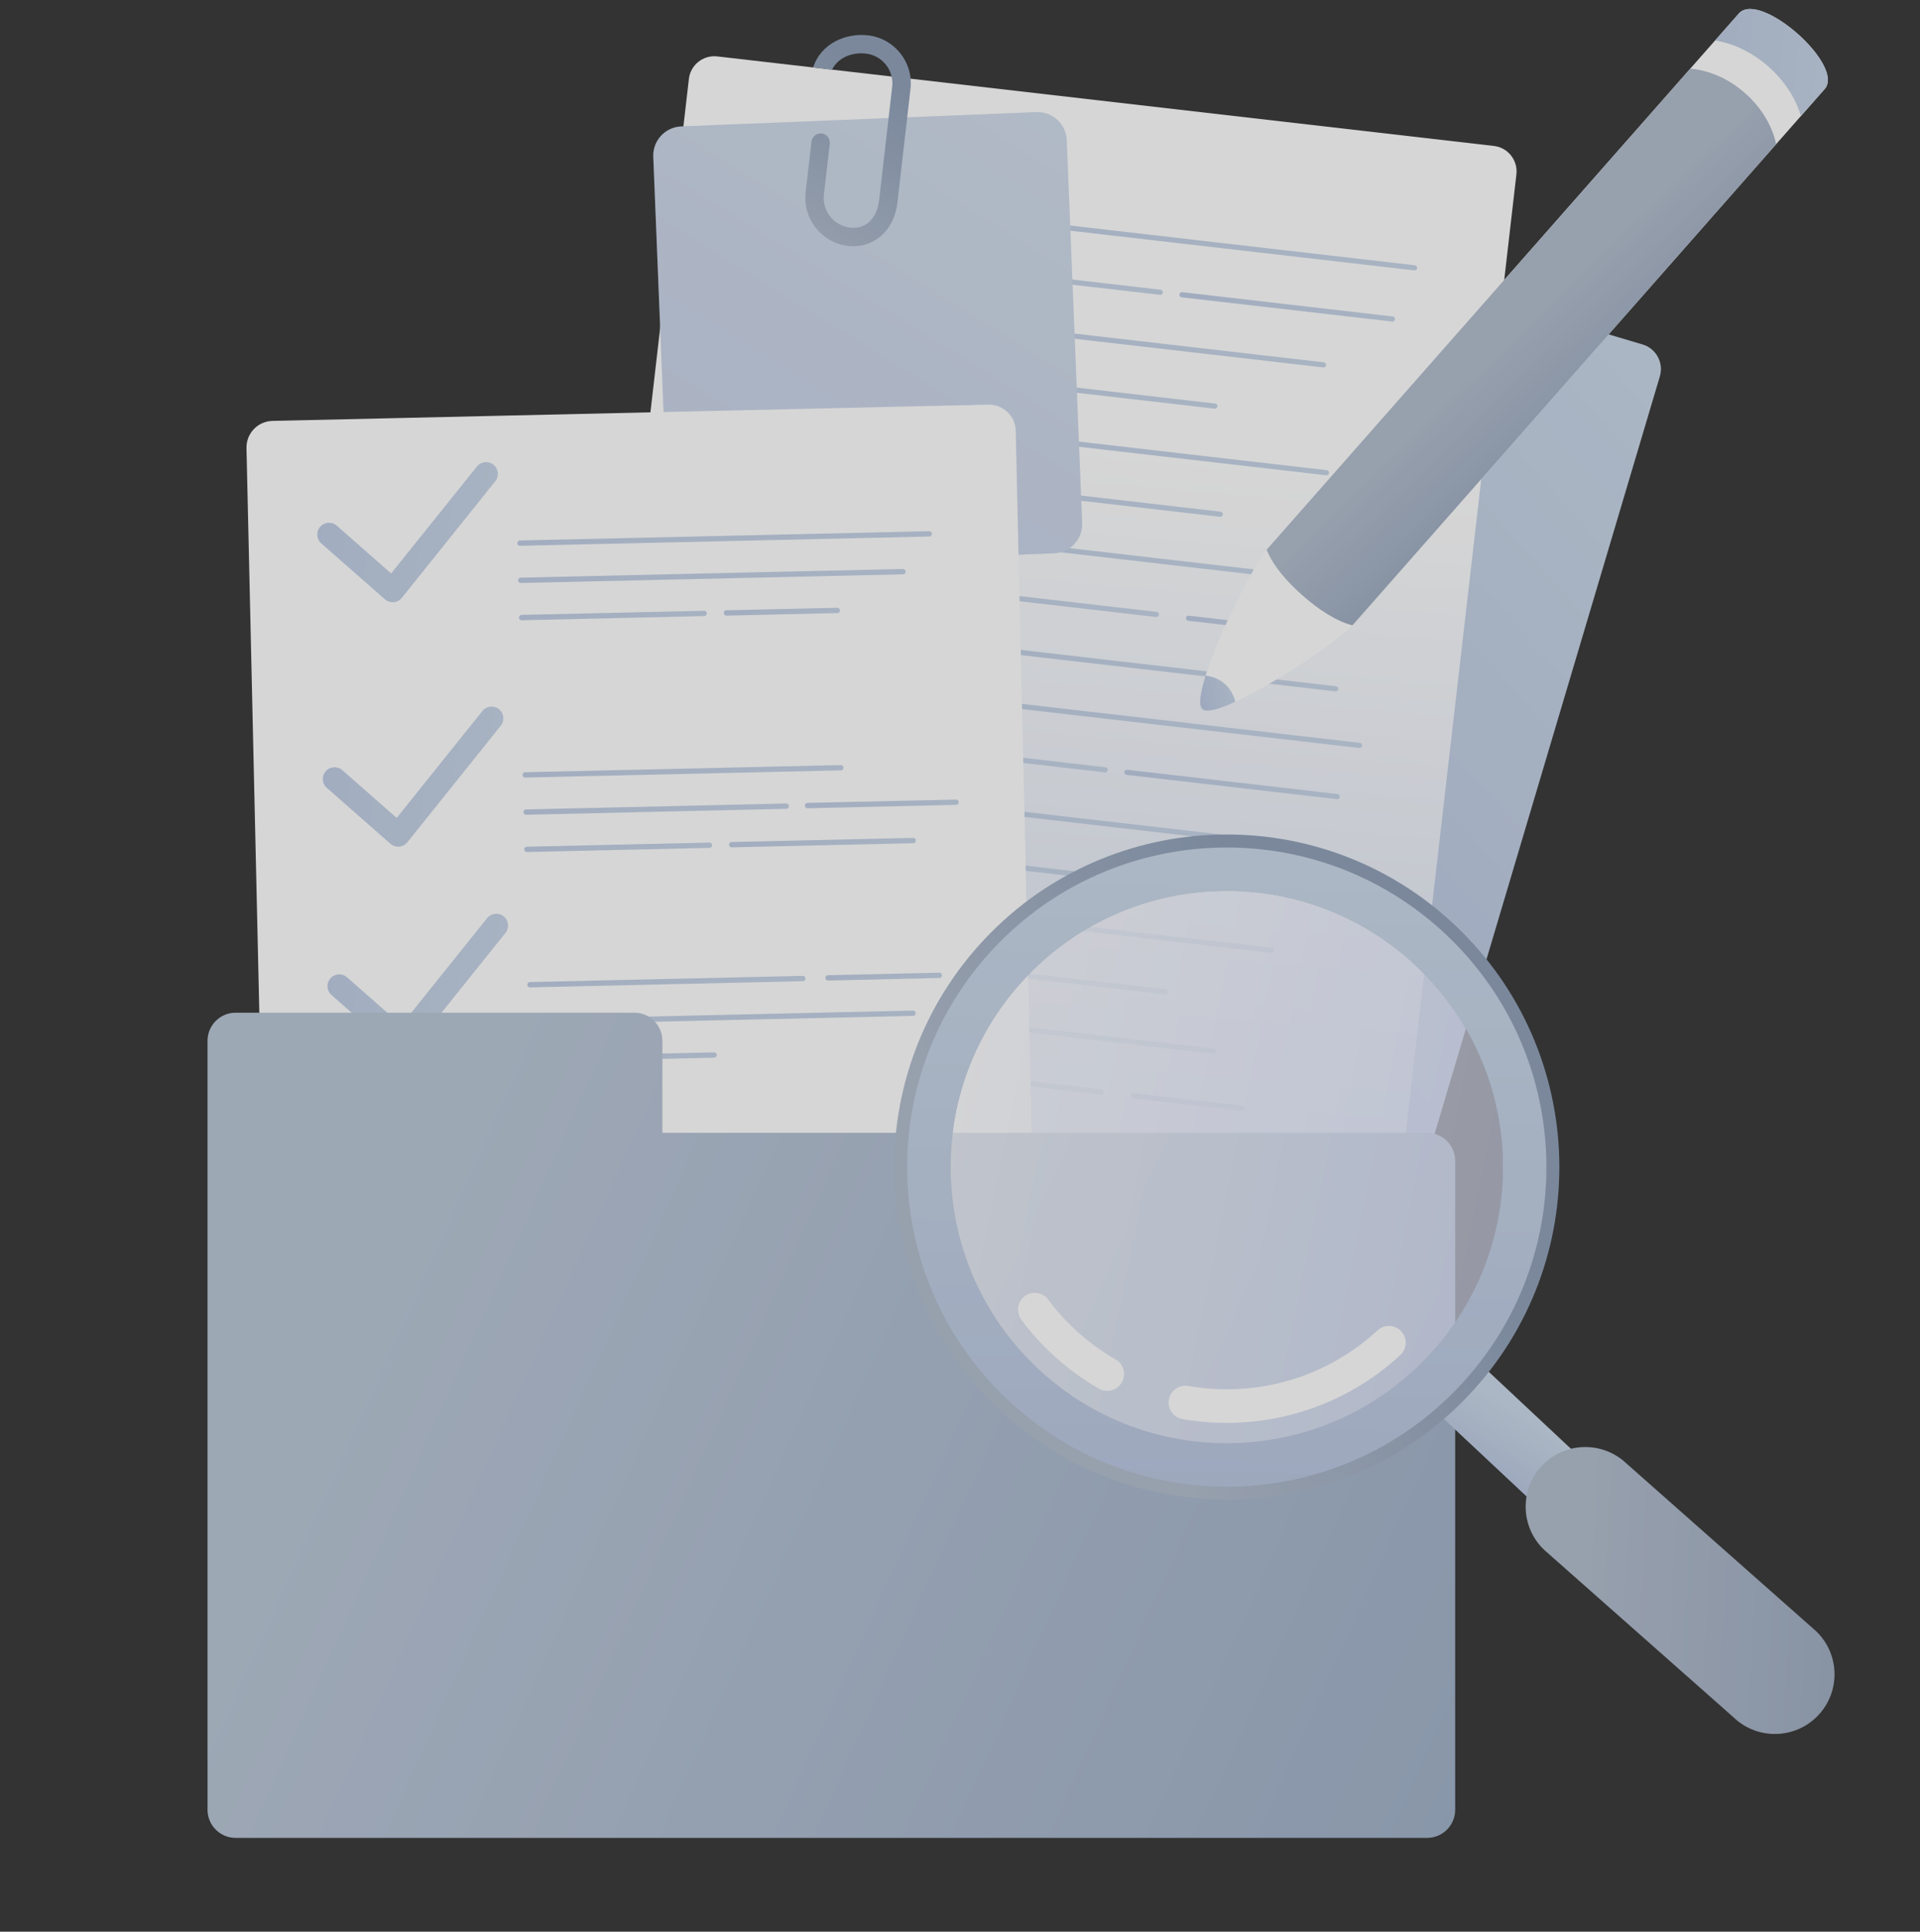 <svg xmlns="http://www.w3.org/2000/svg" width="160" height="161" viewBox="0 0 160 161" fill="none">
    <rect x="0" y="0" width="160" height="161" fill="#333333" stroke="none"/>
    <g opacity="0.8" clip-path="url(#clip0_10189_271681)">
        <path d="M112.082 119.611C111.747 120.742 110.556 121.386 109.426 121.051L46.982 102.485C45.851 102.15 45.206 100.959 45.542 99.828L71.781 11.584C72.117 10.453 73.307 9.808 74.438 10.143L136.882 28.71C138.012 29.045 138.657 30.236 138.322 31.366L112.086 119.607L112.082 119.611Z" fill="url(#paint0_linear_10189_271681)"/>
        <path d="M115.823 105.989C115.685 107.158 114.627 108 113.454 107.867L48.736 100.405C47.563 100.271 46.724 99.21 46.858 98.036L57.407 6.58C57.54 5.406 58.602 4.568 59.771 4.701L124.489 12.164C125.662 12.297 126.501 13.359 126.367 14.533L115.818 105.989H115.823Z" fill="url(#paint1_linear_10189_271681)"/>
        <path d="M61.495 16.036L117.86 22.536C117.976 22.549 118.084 22.467 118.097 22.347C118.11 22.231 118.028 22.123 117.908 22.11L61.542 15.611C61.426 15.598 61.319 15.68 61.306 15.8C61.293 15.916 61.375 16.023 61.495 16.036Z" fill="url(#paint2_linear_10189_271681)"/>
        <path d="M60.98 20.458L96.663 24.572C96.779 24.585 96.887 24.503 96.9 24.383C96.913 24.267 96.831 24.159 96.711 24.146L61.027 20.033C60.911 20.02 60.803 20.101 60.79 20.222C60.777 20.338 60.863 20.445 60.98 20.458Z" fill="url(#paint3_linear_10189_271681)"/>
        <path d="M98.519 24.356C98.403 24.343 98.296 24.425 98.283 24.545C98.27 24.661 98.351 24.768 98.472 24.781L116.011 26.802C116.127 26.815 116.234 26.733 116.247 26.613C116.26 26.497 116.178 26.389 116.058 26.376L98.519 24.352V24.356Z" fill="url(#paint4_linear_10189_271681)"/>
        <path d="M60.472 24.88L110.264 30.623C110.38 30.636 110.488 30.554 110.501 30.434C110.514 30.318 110.432 30.21 110.311 30.198L60.519 24.454C60.403 24.442 60.295 24.523 60.283 24.644C60.27 24.76 60.351 24.867 60.472 24.88Z" fill="url(#paint5_linear_10189_271681)"/>
        <path d="M59.964 29.302L101.215 34.061C101.331 34.074 101.438 33.992 101.451 33.871C101.464 33.755 101.382 33.648 101.262 33.635L60.011 28.876C59.895 28.863 59.788 28.945 59.775 29.066C59.762 29.181 59.844 29.289 59.964 29.302Z" fill="url(#paint6_linear_10189_271681)"/>
        <path d="M59.448 33.724L110.513 39.613C110.629 39.626 110.737 39.544 110.75 39.424C110.762 39.308 110.681 39.2 110.56 39.188L59.496 33.298C59.38 33.285 59.272 33.367 59.259 33.487C59.246 33.603 59.328 33.711 59.448 33.724Z" fill="url(#paint7_linear_10189_271681)"/>
        <path d="M58.948 38.146L101.669 43.072C101.785 43.085 101.893 43.003 101.906 42.883C101.919 42.767 101.837 42.659 101.717 42.647L58.996 37.72C58.88 37.707 58.772 37.789 58.759 37.909C58.746 38.025 58.828 38.133 58.948 38.146Z" fill="url(#paint8_linear_10189_271681)"/>
        <path d="M58.433 42.575L105.68 48.026C105.796 48.039 105.904 47.953 105.917 47.837C105.93 47.721 105.848 47.614 105.728 47.601L58.48 42.15C58.364 42.137 58.256 42.219 58.243 42.339C58.231 42.455 58.312 42.562 58.433 42.575Z" fill="url(#paint9_linear_10189_271681)"/>
        <path d="M57.925 46.993L96.334 51.425C96.45 51.438 96.558 51.352 96.571 51.236C96.584 51.12 96.502 51.012 96.382 50.999L57.972 46.572C57.856 46.559 57.749 46.64 57.736 46.761C57.723 46.877 57.804 46.984 57.925 46.997V46.993Z" fill="url(#paint10_linear_10189_271681)"/>
        <path d="M99.066 51.314C98.95 51.301 98.842 51.383 98.829 51.503C98.817 51.619 98.898 51.727 99.019 51.739L108.072 52.784C108.188 52.797 108.295 52.715 108.308 52.595C108.321 52.479 108.239 52.371 108.119 52.358L99.066 51.314Z" fill="url(#paint11_linear_10189_271681)"/>
        <path d="M57.413 51.411L111.285 57.623C111.401 57.636 111.508 57.554 111.521 57.434C111.534 57.318 111.452 57.21 111.332 57.197L57.464 50.986C57.348 50.973 57.241 51.059 57.228 51.175C57.215 51.291 57.297 51.398 57.417 51.411H57.413Z" fill="url(#paint12_linear_10189_271681)"/>
        <path d="M113.322 61.915L56.956 55.415C56.84 55.403 56.733 55.484 56.72 55.605C56.707 55.721 56.789 55.828 56.909 55.841L113.274 62.341C113.391 62.354 113.498 62.272 113.511 62.151C113.524 62.035 113.442 61.928 113.322 61.915Z" fill="url(#paint13_linear_10189_271681)"/>
        <path d="M56.394 60.263L92.078 64.377C92.194 64.39 92.301 64.308 92.314 64.188C92.327 64.072 92.245 63.964 92.125 63.951L56.441 59.837C56.325 59.824 56.217 59.906 56.205 60.026C56.192 60.142 56.273 60.25 56.394 60.263Z" fill="url(#paint14_linear_10189_271681)"/>
        <path d="M111.468 66.182L93.925 64.158C93.809 64.145 93.702 64.226 93.689 64.347C93.676 64.463 93.758 64.57 93.878 64.583L111.417 66.608C111.533 66.621 111.64 66.535 111.653 66.419C111.666 66.303 111.585 66.195 111.464 66.182H111.468Z" fill="url(#paint15_linear_10189_271681)"/>
        <path d="M55.886 64.688L105.678 70.431C105.794 70.444 105.902 70.363 105.915 70.246C105.928 70.13 105.846 70.023 105.726 70.01L55.933 64.267C55.817 64.254 55.709 64.336 55.697 64.456C55.684 64.572 55.765 64.68 55.886 64.692V64.688Z" fill="url(#paint16_linear_10189_271681)"/>
        <path d="M55.37 69.107L96.621 73.865C96.737 73.878 96.844 73.796 96.857 73.676C96.87 73.56 96.789 73.453 96.668 73.44L55.417 68.681C55.301 68.668 55.194 68.75 55.181 68.87C55.168 68.986 55.25 69.094 55.37 69.107Z" fill="url(#paint17_linear_10189_271681)"/>
        <path d="M54.862 73.528L105.927 79.418C106.043 79.431 106.151 79.349 106.164 79.229C106.177 79.113 106.095 79.005 105.975 78.992L54.91 73.103C54.794 73.09 54.686 73.172 54.673 73.292C54.66 73.408 54.742 73.516 54.862 73.528Z" fill="url(#paint18_linear_10189_271681)"/>
        <path d="M54.355 77.95L97.076 82.877C97.192 82.89 97.299 82.808 97.312 82.688C97.325 82.572 97.243 82.464 97.123 82.451L54.402 77.525C54.286 77.512 54.178 77.594 54.165 77.714C54.153 77.83 54.234 77.938 54.355 77.95Z" fill="url(#paint19_linear_10189_271681)"/>
        <path d="M53.839 82.372L101.087 87.823C101.203 87.836 101.31 87.754 101.323 87.634C101.336 87.518 101.254 87.41 101.134 87.397L53.886 81.947C53.77 81.934 53.663 82.015 53.65 82.136C53.637 82.252 53.719 82.359 53.839 82.372Z" fill="url(#paint20_linear_10189_271681)"/>
        <path d="M53.331 86.794L91.74 91.222C91.856 91.235 91.964 91.153 91.977 91.033C91.99 90.917 91.908 90.809 91.788 90.796L53.378 86.368C53.262 86.356 53.155 86.437 53.142 86.553C53.129 86.669 53.211 86.777 53.331 86.79V86.794Z" fill="url(#paint21_linear_10189_271681)"/>
        <path d="M94.472 91.111C94.356 91.098 94.249 91.18 94.236 91.3C94.223 91.416 94.305 91.523 94.425 91.536L103.478 92.581C103.594 92.594 103.702 92.512 103.714 92.392C103.727 92.276 103.646 92.168 103.525 92.155L94.472 91.111Z" fill="url(#paint22_linear_10189_271681)"/>
        <path d="M106.743 97.01L52.871 90.798C52.755 90.785 52.647 90.867 52.634 90.987C52.621 91.103 52.703 91.211 52.823 91.224L106.691 97.436C106.807 97.448 106.914 97.367 106.927 97.246C106.94 97.13 106.859 97.023 106.738 97.01H106.743Z" fill="url(#paint23_linear_10189_271681)"/>
        <path d="M90.18 43.581C90.235 44.927 89.186 46.062 87.841 46.113L58.257 47.304C56.911 47.36 55.776 46.311 55.725 44.965L54.44 13.069C54.384 11.723 55.433 10.588 56.778 10.537L86.362 9.346C87.708 9.29 88.843 10.339 88.894 11.684L90.18 43.581Z" fill="url(#paint24_linear_10189_271681)"/>
        <path d="M90.18 43.581C90.235 44.927 89.186 46.062 87.841 46.113L58.257 47.304C56.911 47.36 55.776 46.311 55.725 44.965L54.44 13.069C54.384 11.723 55.433 10.588 56.778 10.537L86.362 9.346C87.708 9.29 88.843 10.339 88.894 11.684L90.18 43.581Z" fill="white" fill-opacity="0.2"/>
        <path d="M72.333 2.945C70.489 2.734 68.413 3.611 67.759 5.627L69.337 5.808C69.844 4.772 71.039 4.337 72.161 4.466C73.524 4.625 74.508 5.859 74.349 7.226L73.253 16.744C73.111 17.977 72.312 19.142 70.846 18.975C69.483 18.816 68.499 17.578 68.658 16.215L69.148 11.972C69.195 11.551 68.894 11.172 68.473 11.121C68.052 11.074 67.673 11.374 67.626 11.796L67.136 16.039C66.882 18.244 68.469 20.243 70.674 20.496C72.785 20.737 74.513 19.237 74.779 16.92L75.875 7.402C76.129 5.197 74.543 3.198 72.338 2.945H72.333Z" fill="url(#paint25_linear_10189_271681)"/>
        <path d="M86.491 116.929C86.517 118.155 85.55 119.169 84.32 119.199L24.654 120.558C23.428 120.588 22.414 119.612 22.384 118.387L20.54 37.351C20.51 36.126 21.481 35.107 22.706 35.081L82.373 33.727C83.598 33.701 84.613 34.669 84.643 35.894L86.487 116.929H86.491Z" fill="white"/>
        <path d="M32.631 44.566C34.862 44.515 36.715 46.286 36.766 48.517C36.818 50.748 35.047 52.601 32.816 52.652C30.584 52.704 28.732 50.929 28.68 48.702C28.629 46.471 30.404 44.618 32.631 44.566ZM32.609 43.681C29.884 43.741 27.73 46.002 27.79 48.723C27.855 51.444 30.112 53.602 32.833 53.542C35.558 53.482 37.716 51.221 37.652 48.5C37.591 45.779 35.33 43.621 32.609 43.681Z" fill="white"/>
        <path d="M33.068 63.883C35.299 63.831 37.152 65.606 37.204 67.837C37.255 70.068 35.48 71.921 33.253 71.973C31.022 72.024 29.169 70.249 29.118 68.022C29.066 65.791 30.841 63.938 33.068 63.887M33.047 63.001C30.326 63.061 28.168 65.323 28.228 68.044C28.288 70.769 30.549 72.927 33.27 72.863C35.996 72.802 38.154 70.541 38.089 67.82C38.029 65.099 35.768 62.941 33.047 63.001Z" fill="white"/>
        <path d="M33.482 81.368C35.713 81.316 37.566 83.091 37.618 85.318C37.669 87.549 35.894 89.402 33.667 89.454C31.436 89.505 29.583 87.73 29.532 85.503C29.48 83.272 31.256 81.419 33.482 81.368ZM33.461 80.482C30.735 80.542 28.582 82.803 28.642 85.525C28.702 88.25 30.963 90.408 33.684 90.343C36.405 90.279 38.563 88.022 38.503 85.297C38.439 82.576 36.182 80.418 33.461 80.478V80.482Z" fill="white"/>
        <path d="M33.865 98.852C36.096 98.801 37.949 100.576 38.001 102.803C38.052 105.034 36.281 106.887 34.05 106.938C31.819 106.99 29.966 105.214 29.915 102.988C29.863 100.757 31.639 98.904 33.865 98.852ZM33.844 97.962C31.118 98.022 28.96 100.284 29.025 103.005C29.085 105.73 31.346 107.888 34.067 107.824C36.788 107.764 38.946 105.502 38.886 102.781C38.822 100.056 36.565 97.898 33.844 97.962Z" fill="white"/>
        <path d="M43.337 45.49L77.444 44.716C77.568 44.716 77.663 44.613 77.659 44.489C77.659 44.364 77.555 44.269 77.431 44.274L43.325 45.047C43.2 45.047 43.105 45.151 43.109 45.275C43.109 45.4 43.213 45.494 43.337 45.49Z" fill="url(#paint26_linear_10189_271681)"/>
        <path d="M43.408 48.591L75.257 47.869C75.382 47.869 75.476 47.766 75.472 47.641C75.472 47.516 75.369 47.422 75.244 47.422L43.395 48.144C43.274 48.144 43.175 48.247 43.18 48.372C43.18 48.497 43.283 48.591 43.408 48.587V48.591Z" fill="url(#paint27_linear_10189_271681)"/>
        <path d="M43.482 51.697L58.687 51.349C58.807 51.349 58.906 51.246 58.902 51.121C58.902 50.997 58.799 50.902 58.674 50.906L43.469 51.25C43.345 51.25 43.25 51.353 43.25 51.478C43.25 51.603 43.353 51.697 43.478 51.697H43.482Z" fill="url(#paint28_linear_10189_271681)"/>
        <path d="M60.528 50.863C60.403 50.863 60.308 50.966 60.313 51.091C60.313 51.215 60.416 51.31 60.541 51.31L69.787 51.099C69.907 51.099 70.006 50.996 70.002 50.871C70.002 50.751 69.899 50.652 69.774 50.656L60.528 50.867V50.863Z" fill="url(#paint29_linear_10189_271681)"/>
        <path d="M43.775 64.806L70.075 64.209C70.195 64.209 70.294 64.101 70.29 63.981C70.29 63.86 70.186 63.761 70.062 63.766L43.762 64.363C43.642 64.363 43.543 64.466 43.547 64.591C43.547 64.716 43.65 64.81 43.775 64.81V64.806Z" fill="url(#paint30_linear_10189_271681)"/>
        <path d="M43.849 67.906L65.528 67.412C65.653 67.412 65.747 67.308 65.743 67.184C65.743 67.064 65.64 66.965 65.515 66.969L43.836 67.463C43.716 67.463 43.617 67.566 43.617 67.691C43.617 67.816 43.72 67.91 43.845 67.91L43.849 67.906Z" fill="url(#paint31_linear_10189_271681)"/>
        <path d="M43.92 71.013L59.124 70.669C59.249 70.669 59.344 70.562 59.339 70.442C59.339 70.321 59.236 70.222 59.111 70.227L43.907 70.571C43.782 70.571 43.688 70.674 43.688 70.798C43.688 70.919 43.791 71.018 43.915 71.013H43.92Z" fill="url(#paint32_linear_10189_271681)"/>
        <path d="M76.32 70.051C76.32 69.926 76.217 69.832 76.092 69.836L60.965 70.18C60.84 70.18 60.746 70.283 60.75 70.408C60.75 70.528 60.853 70.627 60.978 70.623L76.105 70.279C76.23 70.279 76.325 70.176 76.32 70.051Z" fill="url(#paint33_linear_10189_271681)"/>
        <path d="M67.07 67.152C67.07 67.273 67.174 67.372 67.298 67.367L79.674 67.084C79.799 67.084 79.894 66.98 79.889 66.856C79.889 66.731 79.786 66.636 79.662 66.641L67.285 66.92C67.161 66.92 67.066 67.023 67.07 67.148V67.152Z" fill="url(#paint34_linear_10189_271681)"/>
        <path d="M44.173 82.295L66.909 81.779C67.03 81.779 67.129 81.676 67.124 81.551C67.124 81.426 67.021 81.332 66.897 81.336L44.16 81.852C44.04 81.852 43.941 81.955 43.945 82.08C43.945 82.2 44.049 82.299 44.173 82.295Z" fill="url(#paint35_linear_10189_271681)"/>
        <path d="M44.244 85.392L76.093 84.669C76.218 84.669 76.312 84.562 76.308 84.442C76.308 84.321 76.205 84.222 76.08 84.227L44.231 84.949C44.106 84.949 44.011 85.052 44.016 85.177C44.016 85.301 44.119 85.396 44.244 85.392Z" fill="url(#paint36_linear_10189_271681)"/>
        <path d="M44.314 88.498L59.519 88.154C59.639 88.154 59.738 88.046 59.733 87.926C59.733 87.801 59.63 87.707 59.506 87.711L44.301 88.055C44.181 88.055 44.082 88.158 44.086 88.283C44.086 88.403 44.189 88.502 44.314 88.498Z" fill="url(#paint37_linear_10189_271681)"/>
        <path d="M69.013 81.724L78.281 81.513C78.402 81.513 78.501 81.406 78.496 81.285C78.496 81.161 78.393 81.066 78.269 81.07L69.001 81.281C68.876 81.281 68.781 81.384 68.781 81.509C68.781 81.634 68.889 81.728 69.009 81.724H69.013Z" fill="url(#paint38_linear_10189_271681)"/>
        <path d="M44.572 99.774L59.2 99.443C59.325 99.443 59.42 99.34 59.415 99.215C59.415 99.09 59.312 98.996 59.188 99L44.559 99.331C44.434 99.331 44.34 99.434 44.344 99.559C44.344 99.679 44.447 99.778 44.572 99.774Z" fill="url(#paint39_linear_10189_271681)"/>
        <path d="M44.646 102.88L67.012 102.373C67.132 102.373 67.231 102.269 67.227 102.145C67.227 102.024 67.124 101.926 66.999 101.93L44.637 102.437C44.512 102.437 44.418 102.54 44.422 102.665C44.422 102.79 44.525 102.884 44.65 102.884L44.646 102.88Z" fill="url(#paint40_linear_10189_271681)"/>
        <path d="M57.853 105.239L44.704 105.54C44.583 105.54 44.484 105.647 44.484 105.767C44.484 105.892 44.587 105.987 44.712 105.982L57.862 105.681C57.987 105.681 58.081 105.578 58.081 105.454C58.081 105.329 57.978 105.234 57.853 105.234V105.239Z" fill="url(#paint41_linear_10189_271681)"/>
        <path d="M76.881 104.805L61.754 105.149C61.634 105.149 61.535 105.252 61.539 105.377C61.539 105.497 61.642 105.596 61.767 105.591L76.894 105.248C77.015 105.248 77.114 105.144 77.109 105.02C77.109 104.895 77.006 104.801 76.881 104.805Z" fill="url(#paint42_linear_10189_271681)"/>
        <path d="M80.39 98.516L61.618 98.941C61.493 98.941 61.398 99.044 61.398 99.169C61.398 99.29 61.502 99.388 61.626 99.384L80.399 98.959C80.519 98.959 80.618 98.855 80.614 98.731C80.614 98.606 80.511 98.511 80.386 98.516H80.39Z" fill="url(#paint43_linear_10189_271681)"/>
        <path d="M80.458 101.617L68.133 101.897C68.009 101.897 67.914 102.004 67.914 102.124C67.914 102.249 68.017 102.344 68.142 102.344L80.466 102.064C80.591 102.064 80.686 101.961 80.681 101.836C80.681 101.712 80.578 101.617 80.454 101.621L80.458 101.617Z" fill="url(#paint44_linear_10189_271681)"/>
        <path d="M33.208 70.569C32.963 70.574 32.722 70.488 32.537 70.324L27.233 65.664C26.824 65.308 26.785 64.684 27.142 64.28C27.499 63.872 28.122 63.833 28.526 64.19L33.057 68.171L40.202 59.259C40.541 58.834 41.16 58.769 41.582 59.105C42.003 59.444 42.072 60.063 41.732 60.484L33.947 70.2C33.78 70.41 33.535 70.539 33.268 70.565C33.246 70.565 33.225 70.565 33.203 70.565L33.208 70.569Z" fill="url(#paint45_linear_10189_271681)"/>
        <path d="M32.747 50.194C32.502 50.198 32.261 50.112 32.076 49.948L26.772 45.289C26.363 44.932 26.325 44.309 26.681 43.904C27.038 43.496 27.662 43.457 28.066 43.814L32.596 47.795L39.741 38.883C40.081 38.458 40.7 38.393 41.121 38.733C41.542 39.073 41.611 39.692 41.271 40.113L33.486 49.828C33.319 50.039 33.074 50.168 32.807 50.194C32.786 50.194 32.764 50.194 32.743 50.194H32.747Z" fill="url(#paint46_linear_10189_271681)"/>
        <path d="M33.598 87.833C33.353 87.837 33.113 87.751 32.928 87.588L27.623 82.928C27.215 82.571 27.176 81.948 27.533 81.544C27.89 81.135 28.513 81.097 28.917 81.453L33.448 85.434L40.593 76.523C40.932 76.101 41.547 76.033 41.972 76.372C42.394 76.712 42.462 77.331 42.123 77.752L34.338 87.467C34.17 87.678 33.925 87.807 33.659 87.833C33.637 87.833 33.616 87.833 33.594 87.833H33.598Z" fill="url(#paint47_linear_10189_271681)"/>
        <path d="M33.981 104.701C33.736 104.706 33.495 104.62 33.311 104.456L28.006 99.796C27.598 99.44 27.559 98.816 27.916 98.412C28.273 98.004 28.896 97.965 29.3 98.322L33.831 102.303L40.975 93.391C41.315 92.966 41.934 92.901 42.355 93.241C42.776 93.58 42.845 94.195 42.51 94.621L34.725 104.336C34.557 104.547 34.312 104.675 34.046 104.701C34.024 104.701 34.003 104.701 33.986 104.701H33.981Z" fill="url(#paint48_linear_10189_271681)"/>
        <path d="M118.924 94.418H55.195V86.745C55.195 85.451 54.146 84.406 52.856 84.406H19.635C18.341 84.406 17.297 85.455 17.297 86.745V150.839C17.297 152.133 18.346 153.178 19.635 153.178H118.924C120.218 153.178 121.262 152.129 121.262 150.839V96.752C121.262 95.458 120.213 94.414 118.924 94.414V94.418Z" fill="url(#paint49_linear_10189_271681)"/>
        <path d="M118.924 94.418H55.195V86.745C55.195 85.451 54.146 84.406 52.856 84.406H19.635C18.341 84.406 17.297 85.455 17.297 86.745V150.839C17.297 152.133 18.346 153.178 19.635 153.178H118.924C120.218 153.178 121.262 152.129 121.262 150.839V96.752C121.262 95.458 120.213 94.414 118.924 94.414V94.418Z" fill="#D8EFFF" fill-opacity="0.2"/>
        <path d="M100.199 59.111C99.008 58.062 103.935 47.655 105.676 45.682L144.898 1.129C146.634 -0.848 153.787 5.45 152.051 7.427L112.829 51.975C111.088 53.948 101.394 60.156 100.199 59.107V59.111Z" fill="white"/>
        <path d="M105.555 45.825C106.062 47.089 107.15 48.4 108.547 49.63C109.944 50.859 111.379 51.775 112.699 52.119C112.746 52.071 112.794 52.02 112.832 51.977L148.009 12.024C147.704 10.533 146.814 8.989 145.417 7.76C144.02 6.53 142.378 5.843 140.856 5.727L105.679 45.679C105.641 45.722 105.598 45.774 105.555 45.825Z" fill="url(#paint50_linear_10189_271681)"/>
        <g style="mix-blend-mode:multiply">
        <path d="M147.362 5.544C148.724 6.744 149.649 8.21 150.079 9.671L152.056 7.427C153.793 5.45 146.644 -0.848 144.903 1.129L142.93 3.373C144.434 3.614 146.003 4.345 147.366 5.544H147.362Z" fill="url(#paint51_linear_10189_271681)"/>
        </g>
        <g style="mix-blend-mode:multiply">
        <path d="M100.467 56.312C100.02 57.735 99.856 58.81 100.2 59.111C100.544 59.412 101.589 59.111 102.943 58.492C102.818 57.933 102.522 57.409 102.062 57C101.597 56.592 101.039 56.368 100.471 56.317L100.467 56.312Z" fill="url(#paint52_linear_10189_271681)"/>
        </g>
        <path d="M131.327 128.575L135.058 124.636L121.207 111.657L117.473 115.596L131.327 128.575Z" fill="url(#paint53_linear_10189_271681)"/>
        <path d="M144.487 143.158C146.481 145.045 149.625 144.961 151.515 142.967C153.402 140.973 153.318 137.829 151.327 135.938L135.529 121.967C133.535 120.08 130.388 120.165 128.501 122.155C126.614 124.149 126.698 127.296 128.689 129.183L144.487 143.154L144.487 143.158Z" fill="url(#paint54_linear_10189_271681)"/>
        <path d="M83.168 117.389C94.279 127.916 111.82 127.442 122.351 116.33C132.879 105.219 132.404 87.678 121.293 77.147C110.182 66.619 92.64 67.094 82.113 78.205C71.585 89.316 72.06 106.861 83.171 117.388L83.168 117.389ZM85.519 81.438C94.263 72.208 108.83 71.817 118.06 80.561C127.286 89.305 127.682 103.871 118.938 113.101C110.194 122.331 95.627 122.723 86.397 113.979C77.167 105.235 76.775 90.669 85.519 81.438Z" fill="url(#paint55_linear_10189_271681)"/>
        <path d="M83.908 116.61C94.59 126.726 111.449 126.273 121.566 115.595C131.686 104.916 131.229 88.054 120.551 77.937C109.872 67.817 93.01 68.274 82.893 78.952C72.773 89.631 73.23 106.493 83.908 116.61ZM85.522 81.44C94.266 72.21 108.832 71.818 118.062 80.562C127.289 89.306 127.684 103.873 118.94 113.103C110.196 122.333 95.63 122.725 86.4 113.981C77.169 105.237 76.778 90.67 85.522 81.44Z" fill="url(#paint56_linear_10189_271681)"/>
        <path style="mix-blend-mode:screen" opacity="0.7" d="M86.403 113.982C95.63 122.726 110.2 122.33 118.944 113.104C127.688 103.877 127.293 89.307 118.066 80.563C108.839 71.819 94.27 72.214 85.525 81.441C76.781 90.668 77.173 105.238 86.403 113.982Z" fill="url(#paint57_linear_10189_271681)"/>
        <path d="M116.771 110.96C117.296 111.528 117.259 112.414 116.692 112.939C112.63 116.689 107.343 118.693 101.798 118.588C100.707 118.567 99.612 118.459 98.542 118.274C97.779 118.142 97.272 117.414 97.405 116.651C97.433 116.487 97.492 116.33 97.571 116.194C97.858 115.699 98.43 115.409 99.028 115.514C99.956 115.675 100.906 115.768 101.853 115.787C106.669 115.881 111.264 114.139 114.792 110.881C115.359 110.356 116.245 110.393 116.771 110.96Z" fill="white"/>
        <path d="M92.971 113.306C93.64 113.691 93.87 114.552 93.482 115.221C93.094 115.891 92.237 116.12 91.567 115.732C89.021 114.262 86.846 112.327 85.106 109.985C84.764 109.521 84.746 108.916 85.018 108.449C85.109 108.289 85.238 108.141 85.397 108.026C86.018 107.566 86.895 107.695 87.355 108.317C88.863 110.35 90.752 112.03 92.964 113.307L92.971 113.306Z" fill="white"/>
    </g>
    <defs>
        <linearGradient id="paint0_linear_10189_271681" x1="101.55" y1="85.389" x2="150.957" y2="41.069" gradientUnits="userSpaceOnUse">
        <stop stop-color="#B8C5E0"/>
        <stop offset="0.996" stop-color="#C9D8E8"/>
        </linearGradient>
        <linearGradient id="paint1_linear_10189_271681" x1="74.047" y1="131.022" x2="82.155" y2="35.887" gradientUnits="userSpaceOnUse">
        <stop stop-color="#C5D2EC"/>
        <stop offset="0.996" stop-color="white"/>
        </linearGradient>
        <linearGradient id="paint2_linear_10189_271681" x1="89.583" y1="-8.047" x2="106.074" y2="37.662" gradientUnits="userSpaceOnUse">
        <stop stop-color="#B8C5E0"/>
        <stop offset="0.996" stop-color="#C9D8E8"/>
        </linearGradient>
        <linearGradient id="paint3_linear_10189_271681" x1="78.77" y1="4.521" x2="89.837" y2="34.273" gradientUnits="userSpaceOnUse">
        <stop stop-color="#B8C5E0"/>
        <stop offset="0.996" stop-color="#C9D8E8"/>
        </linearGradient>
        <linearGradient id="paint4_linear_10189_271681" x1="107.227" y1="15.98" x2="113.571" y2="31.701" gradientUnits="userSpaceOnUse">
        <stop stop-color="#B8C5E0"/>
        <stop offset="0.996" stop-color="#C9D8E8"/>
        </linearGradient>
        <linearGradient id="paint5_linear_10189_271681" x1="85.287" y1="3.38" x2="100.06" y2="44.028" gradientUnits="userSpaceOnUse">
        <stop stop-color="#B8C5E0"/>
        <stop offset="0.996" stop-color="#C9D8E8"/>
        </linearGradient>
        <linearGradient id="paint6_linear_10189_271681" x1="80.526" y1="11.163" x2="93.063" y2="45.226" gradientUnits="userSpaceOnUse">
        <stop stop-color="#B8C5E0"/>
        <stop offset="0.996" stop-color="#C9D8E8"/>
        </linearGradient>
        <linearGradient id="paint7_linear_10189_271681" x1="84.897" y1="11.725" x2="100.001" y2="53.351" gradientUnits="userSpaceOnUse">
        <stop stop-color="#B8C5E0"/>
        <stop offset="0.996" stop-color="#C9D8E8"/>
        </linearGradient>
        <linearGradient id="paint8_linear_10189_271681" x1="80.242" y1="19.434" x2="93.157" y2="54.622" gradientUnits="userSpaceOnUse">
        <stop stop-color="#B8C5E0"/>
        <stop offset="0.996" stop-color="#C9D8E8"/>
        </linearGradient>
        <linearGradient id="paint9_linear_10189_271681" x1="81.981" y1="22.074" x2="96.091" y2="60.764" gradientUnits="userSpaceOnUse">
        <stop stop-color="#B8C5E0"/>
        <stop offset="0.996" stop-color="#C9D8E8"/>
        </linearGradient>
        <linearGradient id="paint10_linear_10189_271681" x1="77.072" y1="29.989" x2="88.851" y2="61.842" gradientUnits="userSpaceOnUse">
        <stop stop-color="#B8C5E0"/>
        <stop offset="0.996" stop-color="#C9D8E8"/>
        </linearGradient>
        <linearGradient id="paint11_linear_10189_271681" x1="103.549" y1="46.283" x2="107.715" y2="55.352" gradientUnits="userSpaceOnUse">
        <stop stop-color="#B8C5E0"/>
        <stop offset="0.996" stop-color="#C9D8E8"/>
        </linearGradient>
        <linearGradient id="paint12_linear_10189_271681" x1="84.261" y1="28.311" x2="100.097" y2="72.095" gradientUnits="userSpaceOnUse">
        <stop stop-color="#B8C5E0"/>
        <stop offset="0.996" stop-color="#C9D8E8"/>
        </linearGradient>
        <linearGradient id="paint13_linear_10189_271681" x1="84.997" y1="31.757" x2="101.488" y2="77.467" gradientUnits="userSpaceOnUse">
        <stop stop-color="#B8C5E0"/>
        <stop offset="0.996" stop-color="#C9D8E8"/>
        </linearGradient>
        <linearGradient id="paint14_linear_10189_271681" x1="74.184" y1="44.326" x2="85.251" y2="74.078" gradientUnits="userSpaceOnUse">
        <stop stop-color="#B8C5E0"/>
        <stop offset="0.996" stop-color="#C9D8E8"/>
        </linearGradient>
        <linearGradient id="paint15_linear_10189_271681" x1="102.634" y1="55.78" x2="108.983" y2="71.507" gradientUnits="userSpaceOnUse">
        <stop stop-color="#B8C5E0"/>
        <stop offset="0.996" stop-color="#C9D8E8"/>
        </linearGradient>
        <linearGradient id="paint16_linear_10189_271681" x1="80.701" y1="43.207" x2="95.456" y2="83.834" gradientUnits="userSpaceOnUse">
        <stop stop-color="#B8C5E0"/>
        <stop offset="0.996" stop-color="#C9D8E8"/>
        </linearGradient>
        <linearGradient id="paint17_linear_10189_271681" x1="75.932" y1="50.968" x2="88.469" y2="85.03" gradientUnits="userSpaceOnUse">
        <stop stop-color="#B8C5E0"/>
        <stop offset="0.996" stop-color="#C9D8E8"/>
        </linearGradient>
        <linearGradient id="paint18_linear_10189_271681" x1="80.311" y1="51.529" x2="95.415" y2="93.156" gradientUnits="userSpaceOnUse">
        <stop stop-color="#B8C5E0"/>
        <stop offset="0.996" stop-color="#C9D8E8"/>
        </linearGradient>
        <linearGradient id="paint19_linear_10189_271681" x1="75.648" y1="59.239" x2="88.563" y2="94.426" gradientUnits="userSpaceOnUse">
        <stop stop-color="#B8C5E0"/>
        <stop offset="0.996" stop-color="#C9D8E8"/>
        </linearGradient>
        <linearGradient id="paint20_linear_10189_271681" x1="77.387" y1="61.87" x2="91.498" y2="100.561" gradientUnits="userSpaceOnUse">
        <stop stop-color="#B8C5E0"/>
        <stop offset="0.996" stop-color="#C9D8E8"/>
        </linearGradient>
        <linearGradient id="paint21_linear_10189_271681" x1="72.478" y1="69.786" x2="84.257" y2="101.639" gradientUnits="userSpaceOnUse">
        <stop stop-color="#B8C5E0"/>
        <stop offset="0.996" stop-color="#C9D8E8"/>
        </linearGradient>
        <linearGradient id="paint22_linear_10189_271681" x1="98.955" y1="86.08" x2="103.122" y2="95.148" gradientUnits="userSpaceOnUse">
        <stop stop-color="#B8C5E0"/>
        <stop offset="0.996" stop-color="#C9D8E8"/>
        </linearGradient>
        <linearGradient id="paint23_linear_10189_271681" x1="79.667" y1="68.124" x2="95.503" y2="111.907" gradientUnits="userSpaceOnUse">
        <stop stop-color="#B8C5E0"/>
        <stop offset="0.996" stop-color="#C9D8E8"/>
        </linearGradient>
        <linearGradient id="paint24_linear_10189_271681" x1="58.996" y1="47.124" x2="93.796" y2="-8.929" gradientUnits="userSpaceOnUse">
        <stop stop-color="#B8C5E0"/>
        <stop offset="0.996" stop-color="#C9D8E8"/>
        </linearGradient>
        <linearGradient id="paint25_linear_10189_271681" x1="63.779" y1="19.671" x2="72.143" y2="5.767" gradientUnits="userSpaceOnUse">
        <stop stop-color="#B0BBCC"/>
        <stop offset="1" stop-color="#8D9EB7"/>
        </linearGradient>
        <linearGradient id="paint26_linear_10189_271681" x1="60.312" y1="40.118" x2="61.247" y2="49.094" gradientUnits="userSpaceOnUse">
        <stop stop-color="#B8C5E0"/>
        <stop offset="0.996" stop-color="#C9D8E8"/>
        </linearGradient>
        <linearGradient id="paint27_linear_10189_271681" x1="59.258" y1="43.429" x2="60.182" y2="52.049" gradientUnits="userSpaceOnUse">
        <stop stop-color="#B8C5E0"/>
        <stop offset="0.996" stop-color="#C9D8E8"/>
        </linearGradient>
        <linearGradient id="paint28_linear_10189_271681" x1="51.043" y1="48.205" x2="51.906" y2="53.975" gradientUnits="userSpaceOnUse">
        <stop stop-color="#B8C5E0"/>
        <stop offset="0.996" stop-color="#C9D8E8"/>
        </linearGradient>
        <linearGradient id="paint29_linear_10189_271681" x1="65.137" y1="48.425" x2="66.072" y2="53.111" gradientUnits="userSpaceOnUse">
        <stop stop-color="#B8C5E0"/>
        <stop offset="0.996" stop-color="#C9D8E8"/>
        </linearGradient>
        <linearGradient id="paint30_linear_10189_271681" x1="56.862" y1="60.198" x2="57.751" y2="67.886" gradientUnits="userSpaceOnUse">
        <stop stop-color="#B8C5E0"/>
        <stop offset="0.996" stop-color="#C9D8E8"/>
        </linearGradient>
        <linearGradient id="paint31_linear_10189_271681" x1="54.634" y1="63.754" x2="55.504" y2="70.665" gradientUnits="userSpaceOnUse">
        <stop stop-color="#B8C5E0"/>
        <stop offset="0.996" stop-color="#C9D8E8"/>
        </linearGradient>
        <linearGradient id="paint32_linear_10189_271681" x1="51.481" y1="67.539" x2="52.334" y2="73.28" gradientUnits="userSpaceOnUse">
        <stop stop-color="#B8C5E0"/>
        <stop offset="0.996" stop-color="#C9D8E8"/>
        </linearGradient>
        <linearGradient id="paint33_linear_10189_271681" x1="68.503" y1="67.149" x2="69.361" y2="72.888" gradientUnits="userSpaceOnUse">
        <stop stop-color="#B8C5E0"/>
        <stop offset="0.996" stop-color="#C9D8E8"/>
        </linearGradient>
        <linearGradient id="paint34_linear_10189_271681" x1="73.453" y1="64.159" x2="74.337" y2="69.43" gradientUnits="userSpaceOnUse">
        <stop stop-color="#B8C5E0"/>
        <stop offset="0.996" stop-color="#C9D8E8"/>
        </linearGradient>
        <linearGradient id="paint35_linear_10189_271681" x1="55.486" y1="78.062" x2="56.348" y2="85.106" gradientUnits="userSpaceOnUse">
        <stop stop-color="#B8C5E0"/>
        <stop offset="0.996" stop-color="#C9D8E8"/>
        </linearGradient>
        <linearGradient id="paint36_linear_10189_271681" x1="60.094" y1="80.248" x2="61.011" y2="88.838" gradientUnits="userSpaceOnUse">
        <stop stop-color="#B8C5E0"/>
        <stop offset="0.996" stop-color="#C9D8E8"/>
        </linearGradient>
        <linearGradient id="paint37_linear_10189_271681" x1="51.877" y1="85.024" x2="52.731" y2="90.765" gradientUnits="userSpaceOnUse">
        <stop stop-color="#B8C5E0"/>
        <stop offset="0.996" stop-color="#C9D8E8"/>
        </linearGradient>
        <linearGradient id="paint38_linear_10189_271681" x1="73.619" y1="78.838" x2="74.552" y2="83.527" gradientUnits="userSpaceOnUse">
        <stop stop-color="#B8C5E0"/>
        <stop offset="0.996" stop-color="#C9D8E8"/>
        </linearGradient>
        <linearGradient id="paint39_linear_10189_271681" x1="51.848" y1="96.357" x2="52.705" y2="101.998" gradientUnits="userSpaceOnUse">
        <stop stop-color="#B8C5E0"/>
        <stop offset="0.996" stop-color="#C9D8E8"/>
        </linearGradient>
        <linearGradient id="paint40_linear_10189_271681" x1="55.777" y1="98.671" x2="56.645" y2="105.68" gradientUnits="userSpaceOnUse">
        <stop stop-color="#B8C5E0"/>
        <stop offset="0.996" stop-color="#C9D8E8"/>
        </linearGradient>
        <linearGradient id="paint41_linear_10189_271681" x1="51.254" y1="102.68" x2="52.139" y2="108.114" gradientUnits="userSpaceOnUse">
        <stop stop-color="#B8C5E0"/>
        <stop offset="0.996" stop-color="#C9D8E8"/>
        </linearGradient>
        <linearGradient id="paint42_linear_10189_271681" x1="69.292" y1="102.118" x2="70.15" y2="107.857" gradientUnits="userSpaceOnUse">
        <stop stop-color="#B8C5E0"/>
        <stop offset="0.996" stop-color="#C9D8E8"/>
        </linearGradient>
        <linearGradient id="paint43_linear_10189_271681" x1="70.966" y1="95.55" x2="71.817" y2="101.913" gradientUnits="userSpaceOnUse">
        <stop stop-color="#B8C5E0"/>
        <stop offset="0.996" stop-color="#C9D8E8"/>
        </linearGradient>
        <linearGradient id="paint44_linear_10189_271681" x1="74.271" y1="99.136" x2="75.158" y2="104.404" gradientUnits="userSpaceOnUse">
        <stop stop-color="#B8C5E0"/>
        <stop offset="0.996" stop-color="#C9D8E8"/>
        </linearGradient>
        <linearGradient id="paint45_linear_10189_271681" x1="14.751" y1="61.425" x2="52.246" y2="66.689" gradientUnits="userSpaceOnUse">
        <stop stop-color="#B8C5E0"/>
        <stop offset="0.996" stop-color="#C9D8E8"/>
        </linearGradient>
        <linearGradient id="paint46_linear_10189_271681" x1="14.29" y1="41.05" x2="51.785" y2="46.314" gradientUnits="userSpaceOnUse">
        <stop stop-color="#B8C5E0"/>
        <stop offset="0.996" stop-color="#C9D8E8"/>
        </linearGradient>
        <linearGradient id="paint47_linear_10189_271681" x1="15.141" y1="78.691" x2="52.637" y2="83.955" gradientUnits="userSpaceOnUse">
        <stop stop-color="#B8C5E0"/>
        <stop offset="0.996" stop-color="#C9D8E8"/>
        </linearGradient>
        <linearGradient id="paint48_linear_10189_271681" x1="27.676" y1="99.101" x2="42.834" y2="98.757" gradientUnits="userSpaceOnUse">
        <stop stop-color="#6986D9"/>
        <stop offset="1" stop-color="#8FB3FF"/>
        </linearGradient>
        <linearGradient id="paint49_linear_10189_271681" x1="29.804" y1="114.3" x2="127.568" y2="158.278" gradientUnits="userSpaceOnUse">
        <stop stop-color="#B0BBCC"/>
        <stop offset="1" stop-color="#8D9EB7"/>
        </linearGradient>
        <linearGradient id="paint50_linear_10189_271681" x1="118.382" y1="35.342" x2="128.752" y2="46.057" gradientUnits="userSpaceOnUse">
        <stop stop-color="#B0BBCC"/>
        <stop offset="1" stop-color="#8D9EB7"/>
        </linearGradient>
        <linearGradient id="paint51_linear_10189_271681" x1="135.345" y1="2.686" x2="158.906" y2="5.389" gradientUnits="userSpaceOnUse">
        <stop stop-color="#B8C5E0"/>
        <stop offset="0.996" stop-color="#C9D8E8"/>
        </linearGradient>
        <linearGradient id="paint52_linear_10189_271681" x1="100.001" y1="59.67" x2="104.21" y2="58.652" gradientUnits="userSpaceOnUse">
        <stop stop-color="#B8C5E0"/>
        <stop offset="0.996" stop-color="#C9D8E8"/>
        </linearGradient>
        <linearGradient id="paint53_linear_10189_271681" x1="123.213" y1="122.447" x2="126.266" y2="117.51" gradientUnits="userSpaceOnUse">
        <stop stop-color="#B8C5E0"/>
        <stop offset="0.996" stop-color="#C9D8E8"/>
        </linearGradient>
        <linearGradient id="paint54_linear_10189_271681" x1="131.835" y1="135.567" x2="171.621" y2="137.602" gradientUnits="userSpaceOnUse">
        <stop stop-color="#B0BBCC"/>
        <stop offset="1" stop-color="#8D9EB7"/>
        </linearGradient>
        <linearGradient id="paint55_linear_10189_271681" x1="80.936" y1="95.67" x2="107.019" y2="79.088" gradientUnits="userSpaceOnUse">
        <stop stop-color="#B0BBCC"/>
        <stop offset="1" stop-color="#8D9EB7"/>
        </linearGradient>
        <linearGradient id="paint56_linear_10189_271681" x1="100.892" y1="125.972" x2="102.114" y2="72.375" gradientUnits="userSpaceOnUse">
        <stop stop-color="#B8C5E0"/>
        <stop offset="0.996" stop-color="#C9D8E8"/>
        </linearGradient>
        <linearGradient id="paint57_linear_10189_271681" x1="68.534" y1="90.423" x2="131.652" y2="103.261" gradientUnits="userSpaceOnUse">
        <stop offset="0.01" stop-color="white"/>
        <stop offset="1" stop-color="#E1E7FF"/>
        </linearGradient>
        <clipPath id="clip0_10189_271681">
        <rect width="160" height="160" fill="white" transform="translate(0 0.75)"/>
        </clipPath>
    </defs>
</svg>